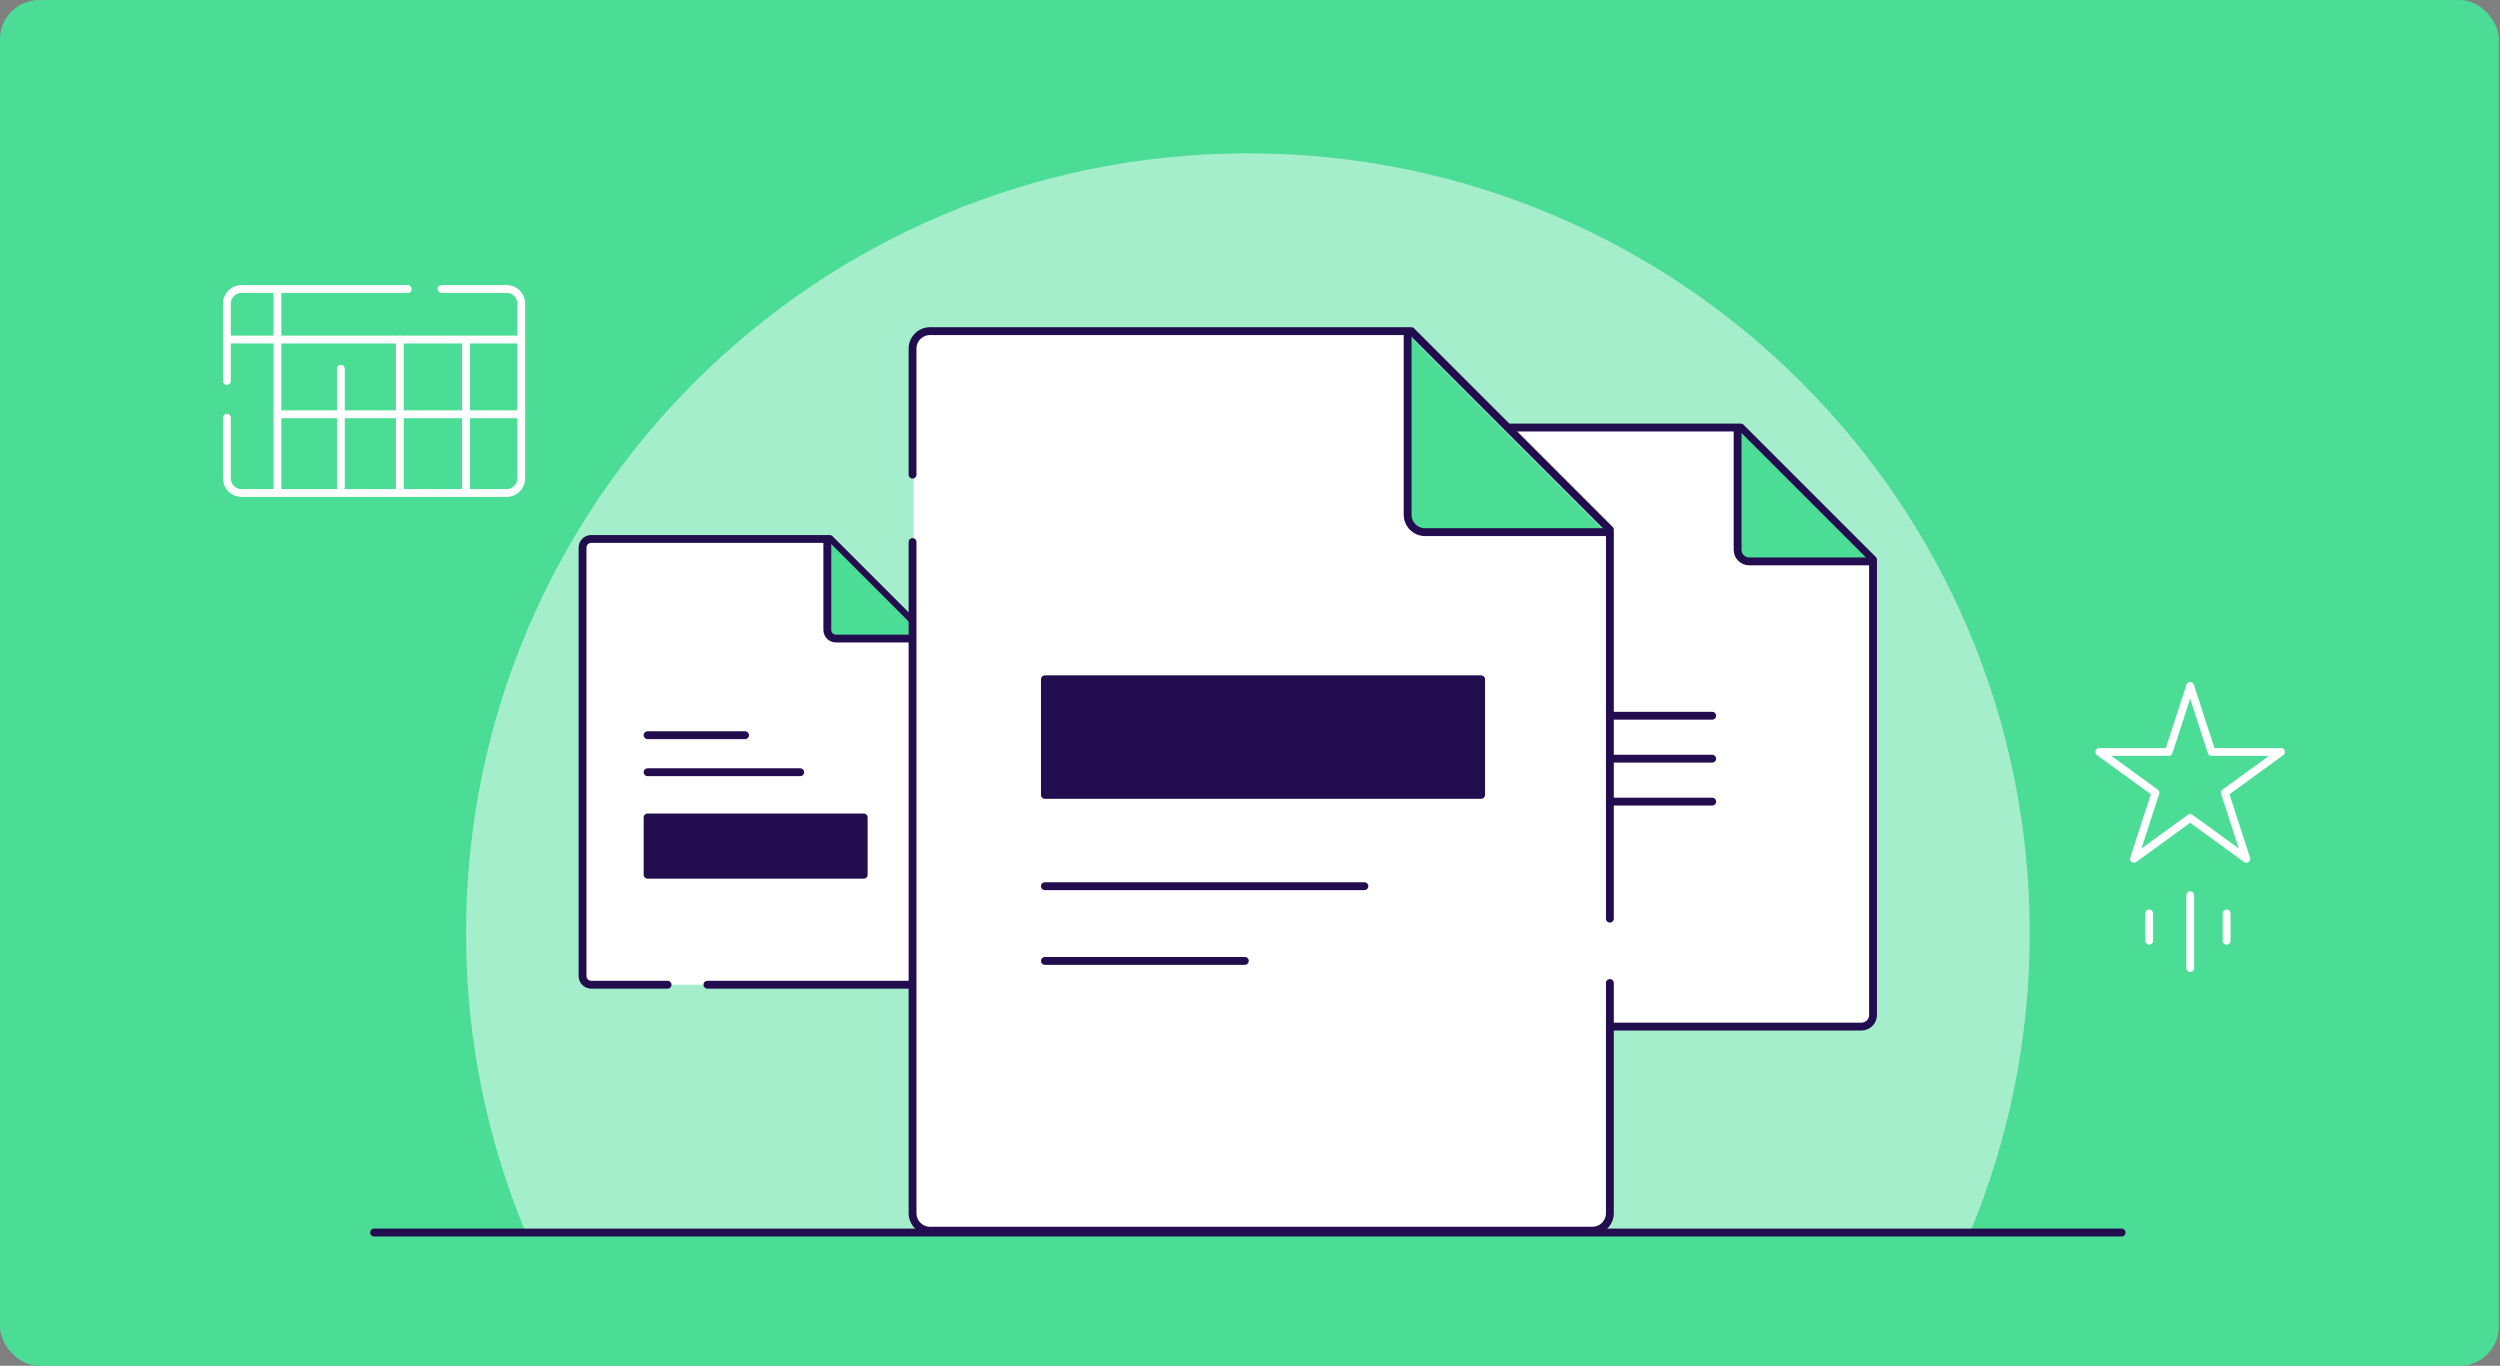 <svg width="637" height="348" viewBox="0 0 637 348" fill="none" xmlns="http://www.w3.org/2000/svg">
<rect x="0" y="0" width="637" height="348" fill="#808080" stroke="none"/>
<rect width="636.7" height="348" rx="10" fill="#4BDC96"/>
<path fill-rule="evenodd" clip-rule="evenodd" d="M501.954 314.055C511.763 290.558 517.175 264.784 517.175 237.744C517.175 128.012 427.984 39.062 317.961 39.062C207.938 39.062 118.747 128.012 118.747 237.744C118.747 264.784 124.166 290.558 133.969 314.055H501.954Z" fill="white" fill-opacity="0.5"/>
<path d="M540.581 314.055H95.311" stroke="#220D4E" stroke-width="2" stroke-linecap="round" stroke-linejoin="round"/>
<path d="M558.048 174.78L563.514 191.602H581.201L566.892 201.998L572.357 218.819L558.048 208.423L543.739 218.819L549.205 201.998L534.896 191.602H552.583L558.048 174.78Z" stroke="white" stroke-width="2" stroke-linecap="round" stroke-linejoin="round"/>
<path d="M547.61 232.741V239.697" stroke="white" stroke-width="2" stroke-linecap="round"/>
<path d="M567.344 232.741V239.697" stroke="white" stroke-width="2" stroke-linecap="round"/>
<path d="M558.073 228.106V246.654" stroke="white" stroke-width="2" stroke-linecap="round"/>
<path d="M443.559 108.939H361.884C360.253 108.939 358.924 110.268 358.924 111.9V258.617C358.924 260.249 360.253 261.578 361.884 261.578H474.288C475.92 261.578 477.249 260.249 477.249 258.617V142.629L443.559 108.939Z" fill="white" stroke="#220D4E" stroke-width="2" stroke-linecap="round" stroke-linejoin="round"/>
<path d="M442.741 140.087C442.741 141.719 444.07 143.048 445.702 143.048H476.431L442.741 109.358V140.087Z" fill="#4BDC96"/>
<path d="M381.19 204.249L436.266 204.249L381.19 204.249Z" fill="white"/>
<path d="M381.19 204.249L436.266 204.249" stroke="#220D4E" stroke-width="2" stroke-linecap="round" stroke-linejoin="round"/>
<path d="M381.19 193.312L436.266 193.312L381.19 193.312Z" fill="white"/>
<path d="M381.19 193.312L436.266 193.312" stroke="#220D4E" stroke-width="2" stroke-linecap="round" stroke-linejoin="round"/>
<path d="M381.19 182.375L436.266 182.375L381.19 182.375Z" fill="white"/>
<path d="M381.19 182.375L436.266 182.375" stroke="#220D4E" stroke-width="2" stroke-linecap="round" stroke-linejoin="round"/>
<path d="M476.431 143.048H445.702C444.07 143.048 442.741 141.719 442.741 140.087V109.358" stroke="#220D4E" stroke-width="2" stroke-linecap="round" stroke-linejoin="round"/>
<path d="M211.41 137.327H150.637C149.423 137.327 148.434 138.316 148.434 139.53V248.702C148.434 249.916 149.423 250.905 150.637 250.905H170.099H194.287H204.431H234.276C235.49 250.905 236.479 249.916 236.479 248.702V162.396L211.41 137.327Z" fill="white"/>
<path d="M180.242 250.905H234.276C235.49 250.905 236.479 249.916 236.479 248.702V162.396L211.41 137.327H150.637C149.423 137.327 148.434 138.316 148.434 139.53V248.702C148.434 249.916 149.423 250.905 150.637 250.905H170.099" stroke="#220D4E" stroke-width="2" stroke-linecap="round" stroke-linejoin="round"/>
<path d="M210.802 160.504C210.802 161.719 211.79 162.707 213.005 162.707H235.87L210.802 137.639V160.504Z" fill="#4BDC96"/>
<path d="M165.002 196.761L203.902 196.761L165.002 196.761Z" fill="white"/>
<path d="M165.002 196.761L203.902 196.761" stroke="#220D4E" stroke-width="2" stroke-linecap="round" stroke-linejoin="round"/>
<path d="M165.002 187.326L189.839 187.326L165.002 187.326Z" fill="white"/>
<path d="M165.002 187.326L189.839 187.326" stroke="#220D4E" stroke-width="2" stroke-linecap="round" stroke-linejoin="round"/>
<path d="M220.076 222.885H165.002V208.287H220.076V222.885Z" fill="#220D4E" stroke="#220D4E" stroke-width="2" stroke-linecap="round" stroke-linejoin="round"/>
<path d="M235.87 162.707H213.005C211.79 162.707 210.802 161.719 210.802 160.504V137.639" stroke="#220D4E" stroke-width="2" stroke-linecap="round" stroke-linejoin="round"/>
<path d="M359.894 84.373H237.253C234.803 84.373 232.807 86.368 232.807 88.819V309.127C232.807 311.578 234.803 313.573 237.253 313.573H406.036C408.487 313.573 410.482 311.578 410.482 309.127V134.961L359.894 84.373Z" fill="white"/>
<path d="M358.666 131.145C358.666 133.595 360.661 135.591 363.111 135.591H409.254L358.666 85.002V131.145Z" fill="#4BDC96"/>
<path d="M266.242 225.8L347.648 225.8L266.242 225.8Z" fill="white"/>
<path d="M266.242 225.8L347.648 225.8" stroke="#220D4E" stroke-width="2" stroke-linecap="round" stroke-linejoin="round"/>
<path d="M266.242 244.841L317.18 244.84L266.242 244.841Z" fill="white"/>
<path d="M266.242 244.841L317.18 244.84" stroke="#220D4E" stroke-width="2" stroke-linecap="round" stroke-linejoin="round"/>
<path d="M377.38 173.083H266.242V202.541H377.38V173.083Z" fill="#220D4E" stroke="#220D4E" stroke-width="2" stroke-linecap="round" stroke-linejoin="round"/>
<path d="M409.254 135.591H363.111C360.661 135.591 358.666 133.595 358.666 131.145V85.002" stroke="#220D4E" stroke-width="2" stroke-linecap="round" stroke-linejoin="round"/>
<path d="M103.904 73.635H91.404H61.524C59.473 73.635 57.811 75.297 57.811 77.348V97.072M112.497 73.635H129.097C131.147 73.635 132.809 75.297 132.809 77.348V102.54V107.228V121.901C132.809 123.952 131.147 125.614 129.097 125.614H112.497H61.524C59.473 125.614 57.811 123.952 57.811 121.901V106.447" stroke="white" stroke-width="2" stroke-linecap="round" stroke-linejoin="round"/>
<line x1="70.692" y1="74.635" x2="70.692" y2="124.614" stroke="white" stroke-width="2" stroke-linecap="round" stroke-linejoin="round"/>
<path d="M86.848 124.052L86.848 93.947" stroke="white" stroke-width="2" stroke-linecap="round" stroke-linejoin="round"/>
<line x1="101.879" y1="86.516" x2="101.879" y2="124.614" stroke="white" stroke-width="2" stroke-linecap="round" stroke-linejoin="round"/>
<path d="M118.747 87.697L118.747 125.196" stroke="white" stroke-width="2" stroke-linecap="round" stroke-linejoin="round"/>
<line x1="131.81" y1="86.516" x2="58.811" y2="86.516" stroke="white" stroke-width="2" stroke-linecap="round" stroke-linejoin="round"/>
<line x1="132.341" y1="105.556" x2="71.224" y2="105.556" stroke="white" stroke-width="2" stroke-linecap="round" stroke-linejoin="round"/>
<path d="M232.52 138.108V309.128C232.52 311.578 234.515 313.573 236.966 313.573H405.749C408.199 313.573 410.195 311.578 410.195 309.128V250.467M410.195 234.081V134.962L359.606 84.374H290.26H236.966C234.515 84.374 232.52 86.369 232.52 88.819V111.579V120.942" stroke="#220D4E" stroke-width="2" stroke-linecap="round" stroke-linejoin="round"/>
</svg>
